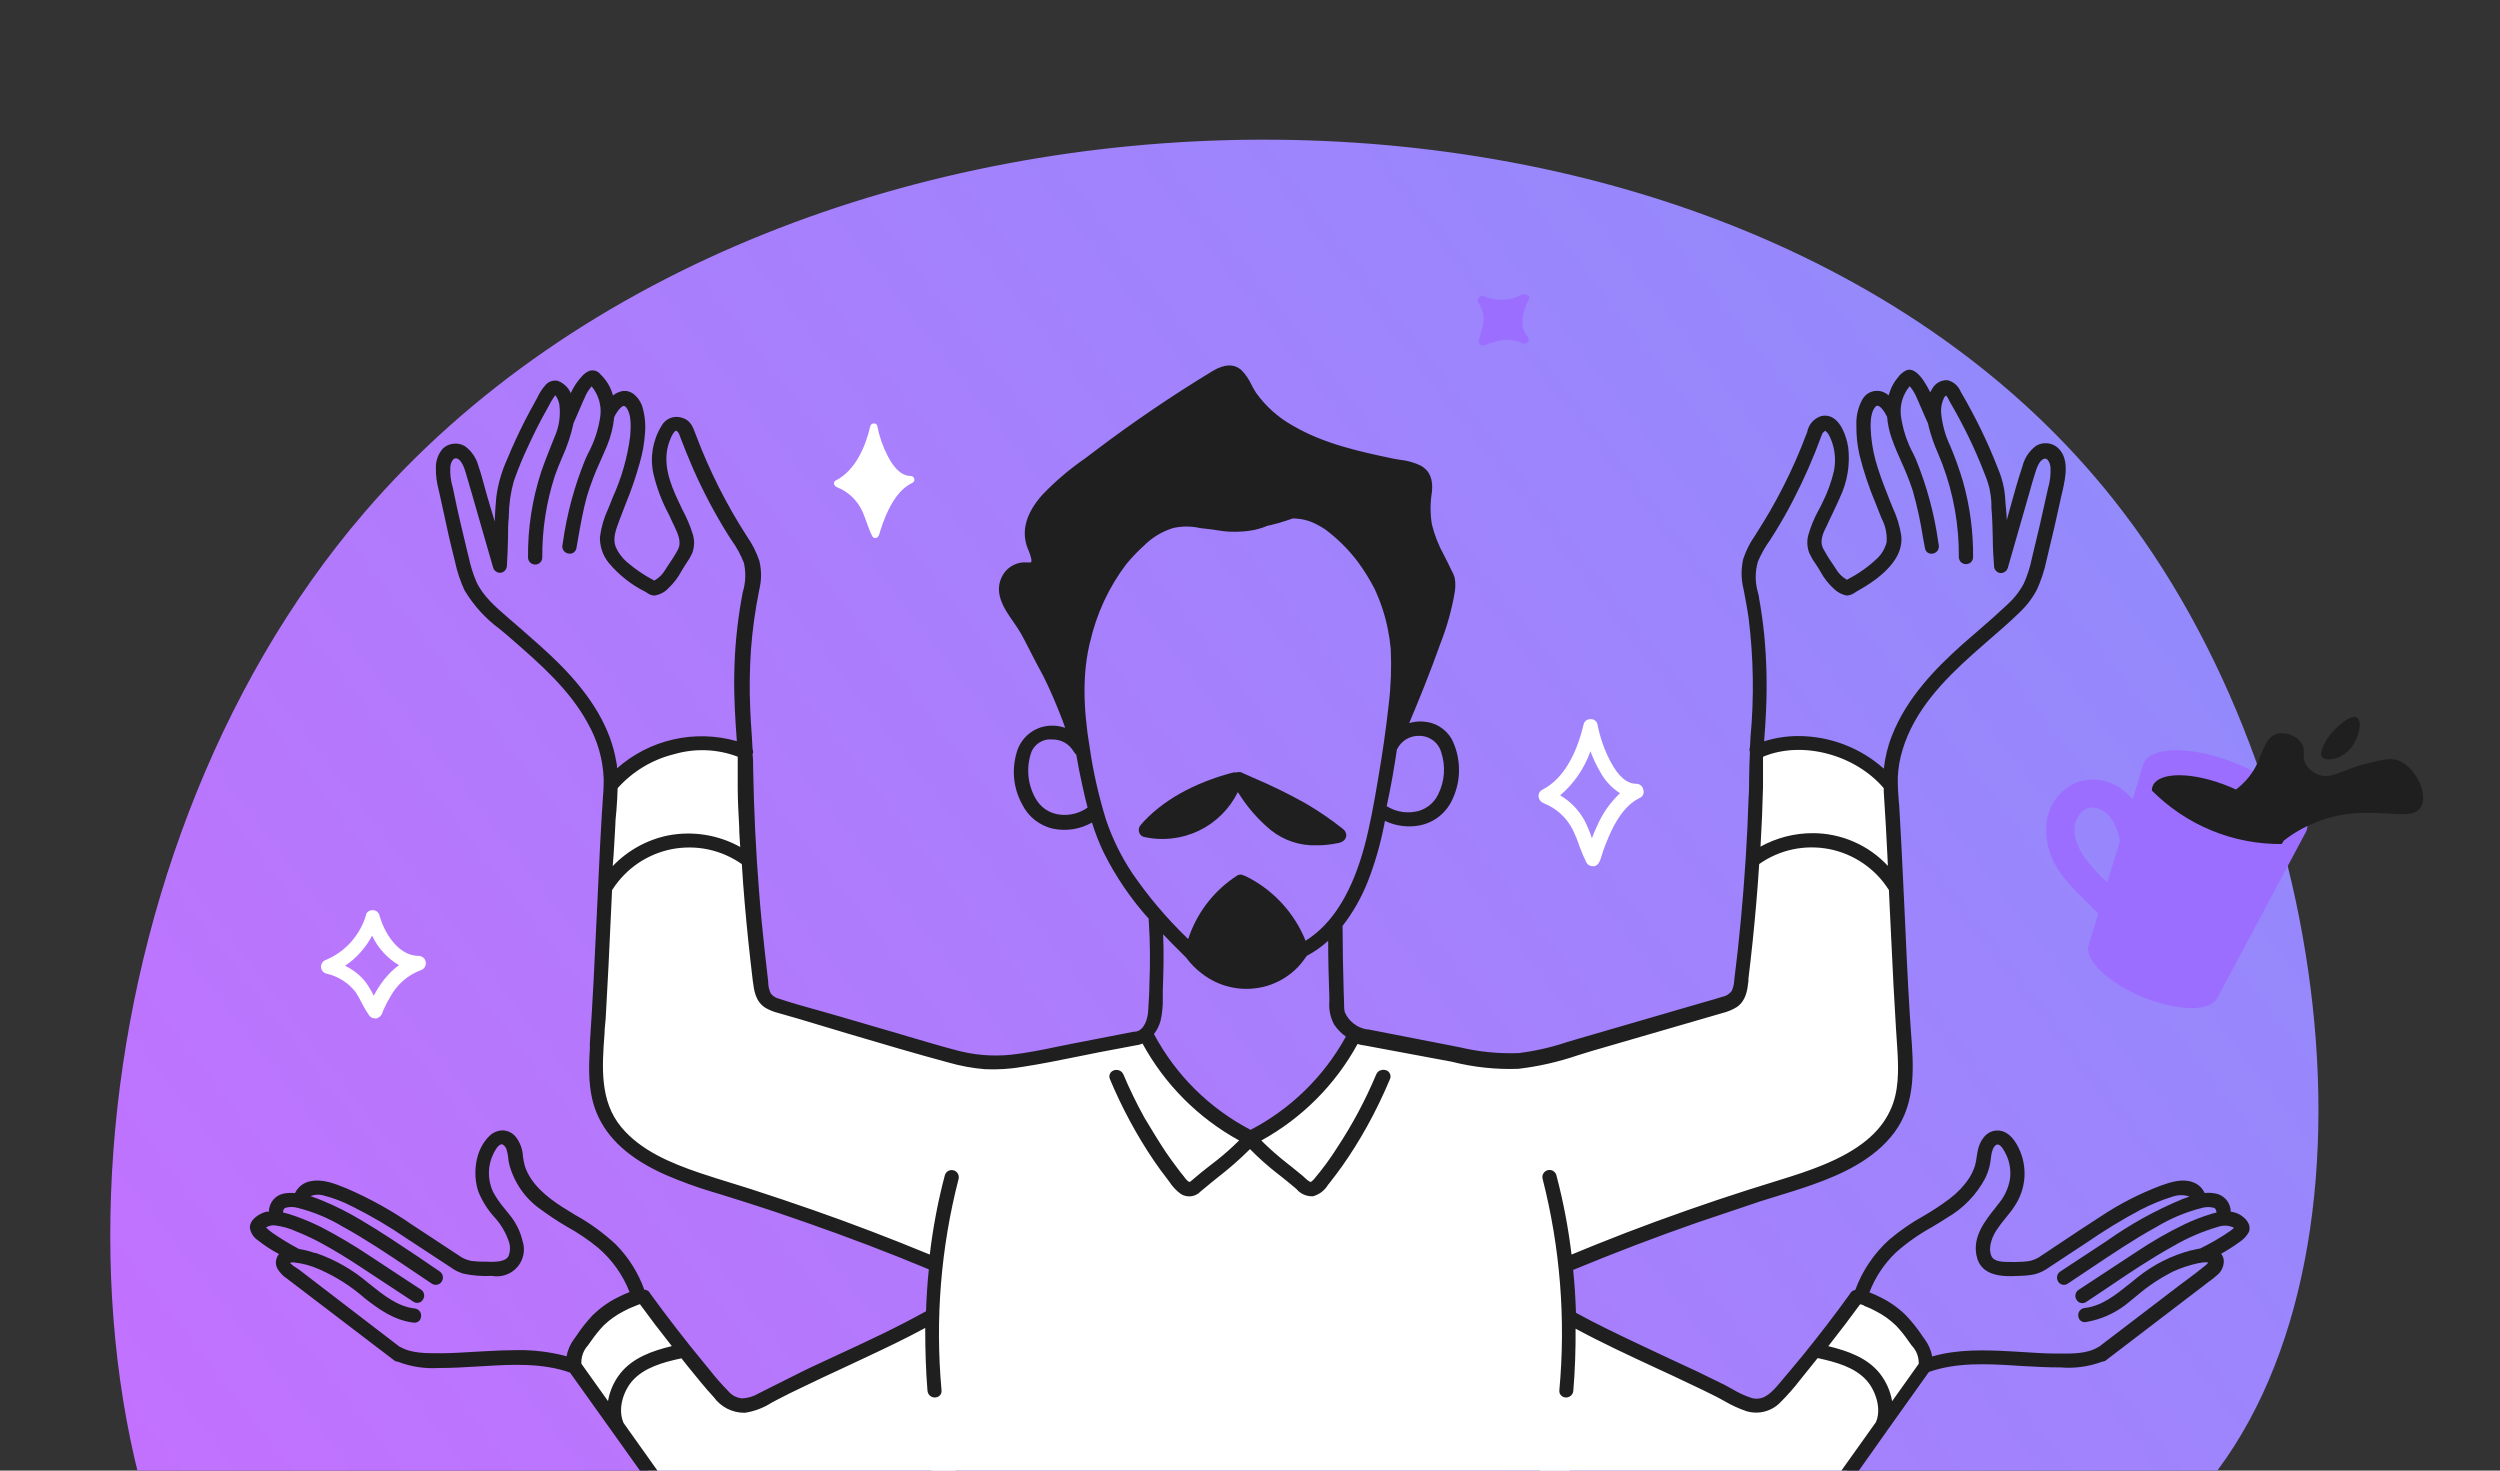 <svg width="340" height="200" viewBox="0 0 340 200" xmlns="http://www.w3.org/2000/svg" xmlns:xlink="http://www.w3.org/1999/xlink" fill="#ff0000">
	<rect x="0" y="0" width="340" height="200" fill="#333333" stroke="none"/>
	<desc>
			Created with Pixso.
	</desc>
	<defs>
		<clipPath id="clip20_32538">
			<rect id="для кого – обрезанно" width="340" height="200" fill="white" fill-opacity="0"/>
		</clipPath>
		<linearGradient x1="315.313" y1="19.003" x2="3.815" y2="260.663" id="paint_linear_3_18446_0" gradientUnits="userSpaceOnUse">
			<stop stop-color="#8B8EFC"/>
			<stop offset="1" stop-color="#CA6DFE"/>
		</linearGradient>
	</defs>
	<g clip-path="url(#clip20_32538)">
		<path id="Vector" d="M49.51 69.75C8.84 117.13 3.61 198.17 36.5 236.68C39.88 240.63 54.33 257.54 76.26 260.29C100.74 263.35 118.5 246.76 135.27 236.06C202.64 193.1 261.78 240.1 296.58 205.73C325.88 176.82 318.93 109.2 288.72 69.59C237.03 1.65 107.15 2.56 49.51 69.75Z" fill="url(#paint_linear_3_18446_0)" fill-opacity="1" fill-rule="nonzero"/>
		<path id="Vector" d="M213.04 171.93C215.12 171.11 218.04 169.91 220.17 169.11C225.18 167.21 230.11 165.44 234.96 163.79C240.32 162.41 245.56 160.58 250.61 158.33C252.32 157.63 253.87 156.6 255.17 155.3C257.32 153.07 258.7 150.21 259.12 147.14C259.58 143.72 258.15 125.07 257.18 106.79C257.1 105.17 253.49 103.05 249.27 101.74C245.95 100.72 242.4 100.69 239.06 101.66C238.8 109.08 237.72 132.41 236.14 135.78C235.61 136.95 229.94 138.06 219.63 141.03C208.18 144.32 207.3 144.39 206.24 144.39C205.18 144.39 203.33 144.39 188.28 141.59L184.23 140.85C181.12 146.87 176.17 151.73 170.1 154.74C166.99 153.19 164.15 151.14 161.7 148.69C159.4 146.38 157.48 143.74 155.99 140.85L151.94 141.59C136.87 144.39 135.07 144.39 133.95 144.39C132.84 144.39 131.96 144.3 120.58 141C110.28 138.03 104.62 136.92 104.06 135.76C102.5 132.39 101.42 109.05 101.15 101.63C97.81 100.66 94.26 100.69 90.93 101.71C86.71 103.02 83.1 105.14 83.02 106.76C82.05 125.04 80.61 143.67 81.08 147.11C81.5 150.18 82.89 153.04 85.03 155.27C86.34 156.57 87.89 157.6 89.59 158.3C94.65 160.58 99.89 162.42 105.26 163.82L126.84 171.95C126.61 186.3 126.63 197.21 126.7 204.23C126.7 208.71 126.81 213.31 127.08 219.15C127.19 221.53 127.32 223.74 127.46 225.79C127.64 228.5 128.38 231.15 129.62 233.57C130.87 235.99 132.59 238.13 134.69 239.86C143.69 247.49 154.96 251.93 166.75 252.48C185.95 253.23 199.78 243.06 206.87 236.1C210.4 232.64 212.52 228.01 212.85 223.08C212.94 221.76 213.02 220.44 213.1 219.09C213.38 213.9 213.49 208.92 213.48 204.16C213.58 193.31 213.51 184.32 213.04 171.93Z" fill="#FFFFFF" fill-opacity="1" fill-rule="nonzero"/>
		<path id="Vector" d="M130.91 177.32L129.84 202.68C120.93 206.84 111.58 210 101.97 212.07C100.61 212.3 99.22 212.15 97.95 211.63C96.67 211.12 95.56 210.26 94.75 209.16L77.67 185.54C78.34 183.29 79.59 181.24 81.3 179.63C83 178.04 85.08 176.92 87.33 176.36L98.41 189.85C98.67 190.25 99.02 190.59 99.42 190.84C99.83 191.09 100.29 191.24 100.77 191.29C101.21 191.32 101.64 191.25 102.05 191.1C102.46 190.94 102.83 190.71 103.14 190.4L130.91 177.32Z" fill="#FFFFFF" fill-opacity="1" fill-rule="nonzero"/>
		<path id="Vector" d="M208.45 177.29C208.82 185.7 209.17 194.15 209.52 202.63C214.4 204.91 219.42 206.89 224.55 208.56C228.77 209.93 233.06 211.09 237.4 212.01C238.76 212.25 240.15 212.1 241.42 211.58C242.69 211.07 243.8 210.21 244.61 209.1L261.7 185.46C261.03 183.22 259.79 181.19 258.09 179.58C256.4 177.97 254.31 176.83 252.03 176.28L240.95 189.77C240.69 190.17 240.34 190.51 239.93 190.76C239.52 191.01 239.07 191.17 238.59 191.22C238.15 191.24 237.72 191.17 237.31 191.02C236.9 190.86 236.53 190.63 236.22 190.32L208.45 177.29Z" fill="#FFFFFF" fill-opacity="1" fill-rule="nonzero"/>
		<path id="Vector" d="M304.44 103.95C298.33 101.42 292.54 101.38 291.51 103.86L290.04 108.72C289.75 108.37 289.43 108.04 289.07 107.75C288.16 106.92 287.03 106.36 285.82 106.14C284.61 105.91 283.35 106.03 282.21 106.49C281.21 106.95 280.34 107.66 279.68 108.53C279.01 109.41 278.57 110.43 278.39 111.52C278.04 113.96 278.63 116.44 280.04 118.45C281.5 120.67 283.52 122.34 285.37 124.22L284.1 128.42C283.29 130.36 286.55 133.59 291.38 135.59C296.2 137.59 300.77 137.61 301.59 135.66L313.65 113.06C314.68 110.54 310.55 106.51 304.44 103.95ZM283.61 116.76C282.95 115.88 282.48 114.87 282.22 113.8C282.04 113.04 282.1 112.24 282.39 111.51C282.39 111.51 282.59 111.11 282.67 110.98C282.75 110.86 283.01 110.52 282.86 110.7C283.07 110.4 283.35 110.16 283.69 110.01C283.63 110.01 284 109.89 284.06 109.88C284.26 109.81 284.46 109.79 284.66 109.82C285 109.85 285.33 109.93 285.64 110.07C287.21 110.77 287.95 112.58 288.32 114.31L286.6 120C285.5 119.02 284.5 117.94 283.61 116.76Z" fill="#9C6EFF" fill-opacity="1" fill-rule="nonzero"/>
		<path id="Vector" d="M303.19 106.98C298.25 104.94 293.59 104.91 292.76 106.91C292.69 107.1 292.65 107.3 292.65 107.51C294.96 109.83 297.7 111.68 300.73 112.93C303.76 114.18 307 114.81 310.28 114.79C310.42 114.65 310.53 114.48 310.61 114.3C311.44 112.33 308.11 109.02 303.19 106.98Z" fill="#1F1F1F" fill-opacity="1" fill-rule="nonzero"/>
		<path id="Vector" d="M298.53 110.11C303.58 108.53 305.73 106.22 306.76 104.28C307.79 102.34 308.04 100.25 309.68 99.79C310.33 99.65 311.01 99.71 311.63 99.97C312.24 100.23 312.76 100.67 313.12 101.24C313.58 102.15 313.01 102.84 313.56 103.9C313.96 104.58 314.58 105.1 315.32 105.37C317.18 105.99 318.38 104.7 322.01 103.81C324.1 103.29 325.15 103.04 326.2 103.44C328.55 104.35 330.3 108.04 329.23 109.78C327.77 112.17 322.12 108.93 314.9 111.85C313.39 112.46 311.97 113.27 310.68 114.26C307.77 114.52 304.84 113.97 302.23 112.67C300.88 112 299.63 111.14 298.53 110.11Z" fill="#1F1F1F" fill-opacity="1" fill-rule="nonzero"/>
		<path id="Vector" d="M316.98 99.81C316.34 100.63 315.44 102.14 315.71 102.81C316.06 103.64 318.45 103.43 319.86 101.57C320.83 100.23 321.31 98.08 320.55 97.59C319.79 97.09 317.96 98.65 316.98 99.81Z" fill="#1F1F1F" fill-opacity="1" fill-rule="nonzero"/>
		<path id="Vector" d="M223.49 107.41C223.45 107.18 223.34 106.97 223.16 106.82C222.98 106.67 222.75 106.59 222.52 106.59C221.26 106.59 220.11 105.62 219.01 103.54C218.19 101.97 217.6 100.28 217.26 98.54C217.22 98.33 217.11 98.13 216.94 98C216.77 97.86 216.56 97.8 216.34 97.81C216.12 97.79 215.9 97.85 215.72 97.98C215.54 98.11 215.42 98.3 215.37 98.52C214.63 101.65 213.06 105.73 209.75 107.41C209.59 107.49 209.46 107.61 209.37 107.75C209.28 107.9 209.24 108.07 209.24 108.25C209.25 108.45 209.31 108.66 209.43 108.83C209.55 109 209.71 109.13 209.9 109.22C211.65 109.9 213.09 111.21 213.92 112.89C214.25 113.58 214.54 114.28 214.78 115.01C215.06 115.79 215.38 116.55 215.75 117.3C215.83 117.45 215.96 117.58 216.11 117.67C216.26 117.76 216.44 117.81 216.61 117.8L216.83 117.8C217.47 117.68 217.65 116.91 217.8 116.45C217.81 116.38 217.83 116.32 217.86 116.25C218.13 115.38 218.46 114.53 218.83 113.69C219.6 111.95 220.88 109.5 223.08 108.48C223.27 108.38 223.41 108.21 223.48 108.02C223.56 107.82 223.56 107.61 223.49 107.41ZM212.18 108.17C214.06 106.57 215.48 104.5 216.3 102.17C216.65 103.12 217.07 104.03 217.58 104.89C218.22 106.11 219.16 107.13 220.32 107.88C219 109.12 217.95 110.61 217.23 112.28C216.96 112.82 216.73 113.39 216.5 113.99C216.22 113.15 215.88 112.34 215.48 111.56C214.7 110.15 213.57 108.98 212.18 108.17Z" fill="#FFFFFF" fill-opacity="1" fill-rule="nonzero"/>
		<path id="Vector" d="M56.88 130C54.34 129.96 52.42 127.26 51.63 124.58C51.61 124.41 51.54 124.26 51.43 124.14C51.4 124.09 51.36 124.05 51.31 124.01L51.23 123.94C51.03 123.81 50.78 123.75 50.55 123.79L50.32 123.84L50.2 123.89L50 124.03L49.93 124.11C49.87 124.18 49.82 124.26 49.78 124.34L49.78 124.44C49.38 125.8 48.68 127.05 47.74 128.11C46.79 129.17 45.63 130 44.32 130.55C44.12 130.62 43.94 130.75 43.83 130.92C43.71 131.1 43.65 131.31 43.66 131.52C43.67 131.72 43.74 131.91 43.86 132.07C43.99 132.23 44.16 132.35 44.35 132.4C45.94 132.75 47.37 133.64 48.37 134.93C48.68 135.41 48.96 135.9 49.21 136.42C49.49 136.99 49.82 137.53 50.18 138.06C50.27 138.2 50.39 138.31 50.53 138.39C50.68 138.47 50.84 138.51 51 138.5C51.09 138.52 51.17 138.52 51.25 138.5C51.46 138.42 51.65 138.29 51.79 138.12C51.93 137.95 52.03 137.75 52.08 137.53C52.09 137.48 52.11 137.44 52.13 137.39C52.4 136.78 52.71 136.18 53.05 135.61C53.96 133.92 55.44 132.61 57.24 131.94C57.46 131.87 57.65 131.72 57.77 131.52C57.89 131.32 57.94 131.08 57.9 130.85C57.87 130.61 57.75 130.38 57.56 130.23C57.37 130.07 57.12 129.99 56.88 130ZM54.26 131.26C53.25 132.01 52.38 132.94 51.68 133.99C51.37 134.45 51.08 134.92 50.83 135.42C50.52 134.78 50.16 134.17 49.75 133.6C49 132.64 48.04 131.87 46.93 131.35C48.48 130.3 49.74 128.89 50.61 127.25C51.39 128.92 52.66 130.32 54.26 131.26Z" fill="#FFFFFF" fill-opacity="1" fill-rule="nonzero"/>
		<path id="Vector" d="M123.87 64.73C122.38 64.73 121.38 63.26 120.75 62.06C120.07 60.76 119.59 59.37 119.31 57.93C119.3 57.83 119.24 57.73 119.15 57.67C119.06 57.6 118.95 57.58 118.84 57.59C118.73 57.58 118.63 57.61 118.54 57.68C118.46 57.74 118.4 57.83 118.37 57.93C117.71 60.73 116.36 63.97 113.66 65.35C113.24 65.56 113.43 66.08 113.78 66.24C115.28 66.82 116.5 67.94 117.21 69.39C117.76 70.53 118.05 71.79 118.63 72.93C118.68 73.02 118.76 73.1 118.86 73.14C118.96 73.18 119.07 73.18 119.17 73.16C119.57 73 119.62 72.51 119.72 72.18C119.94 71.48 120.19 70.78 120.48 70.11C121.24 68.36 122.32 66.49 124.11 65.66C124.58 65.38 124.32 64.73 123.87 64.73Z" fill="#FFFFFF" fill-opacity="1" fill-rule="nonzero"/>
		<path id="Vector" d="M207.77 45.77C206.53 44.49 207.1 42.29 207.83 40.91C207.91 40.83 207.95 40.72 207.95 40.6C207.95 40.55 207.95 40.5 207.95 40.45C207.95 40.4 207.95 40.36 207.95 40.31C207.91 40.25 207.86 40.19 207.81 40.15C207.72 40.1 207.62 40.06 207.52 40.06C207.44 40.02 207.36 40 207.27 40C207.19 40 207.1 40.02 207.03 40.06C206.24 40.48 205.37 40.72 204.47 40.76C203.58 40.8 202.68 40.65 201.86 40.31C201.75 40.25 201.62 40.23 201.5 40.25C201.37 40.27 201.26 40.33 201.17 40.42C201.08 40.5 201.02 40.62 201 40.74C200.98 40.86 201 40.99 201.06 41.1C201.37 41.65 201.6 42.24 201.74 42.85C201.76 43.06 201.76 43.27 201.74 43.48C201.74 43.59 201.74 43.71 201.74 43.82C201.75 43.89 201.75 43.96 201.74 44.03C201.61 44.8 201.27 45.51 201.14 46.26C201.11 46.38 201.12 46.51 201.17 46.63C201.21 46.75 201.3 46.85 201.4 46.92C201.69 47.1 201.98 46.92 202.26 46.82C202.68 46.66 203.1 46.53 203.53 46.42C204.7 46.08 205.95 46.17 207.06 46.67C207.18 46.73 207.32 46.75 207.45 46.72C207.59 46.69 207.7 46.62 207.79 46.51C207.87 46.41 207.92 46.27 207.91 46.14C207.91 46 207.86 45.87 207.77 45.77Z" fill="#9C6EFF" fill-opacity="1" fill-rule="nonzero"/>
		<path id="Vector" d="M49.6 226.19L49.39 225.55C49.31 225.31 49.19 225.09 49.04 224.89L47.26 220.8C46.79 219.7 46.06 218.47 45.55 217.27C46.91 216.74 48.59 216.39 49.75 215.97L55.58 213.86C58.67 212.74 56.55 208.08 53.51 209.2L46.54 211.72C44.68 212.39 42.53 212.86 40.93 214.05C40.58 214.34 40.32 214.7 40.16 215.12C40 215.53 39.96 215.99 40.03 216.42C40.33 218.28 41.41 220.06 42.15 221.78L44.98 228.25C46.27 231.31 50.65 229.24 49.6 226.19Z" fill="#FFFFFF" fill-opacity="1" fill-rule="nonzero"/>
		<path id="Vector" d="M84.17 231.28C83.86 229.45 82.54 227.8 81.64 226.21L78.24 220.16C76.64 217.34 71.96 219.38 73.58 222.23L76.41 227.23C76.94 228.2 77.9 229.37 78.53 230.53C77.15 231.19 75.56 231.69 74.27 232.27L69.62 234.37C69.39 234.42 69.17 234.5 68.96 234.61L68.3 234.96C65.39 236.48 67.33 240.99 70.36 239.62C74.49 237.77 79.61 236.29 83.26 233.61C83.6 233.33 83.86 232.97 84.02 232.56C84.18 232.15 84.23 231.71 84.17 231.28Z" fill="#FFFFFF" fill-opacity="1" fill-rule="nonzero"/>
		<path id="Vector" d="M69.27 218.81C71.39 216.33 67.23 213.38 65.1 215.9L53.54 229.37C51.4 231.86 55.58 234.8 57.71 232.29C61.56 227.79 65.41 223.3 69.27 218.81Z" fill="#FFFFFF" fill-opacity="1" fill-rule="nonzero"/>
		<path id="Vector" d="M155.52 113.81C158.03 114.39 160.67 114.1 163 113C165.33 111.89 167.21 110.03 168.35 107.72C169.56 109.69 171.08 111.45 172.86 112.92C174.63 114.32 176.84 115.05 179.1 114.96L179.53 114.96C180.31 114.93 181.08 114.84 181.84 114.68C182.2 114.65 182.54 114.51 182.81 114.27C182.9 114.17 182.98 114.06 183.03 113.93C183.08 113.81 183.1 113.67 183.1 113.54C183.08 113.37 183.02 113.2 182.93 113.05C182.84 112.9 182.72 112.78 182.57 112.68C180.99 111.42 179.31 110.28 177.56 109.26C175.25 107.96 172.87 106.8 170.43 105.77L169.02 105.14C168.9 105.06 168.76 105.01 168.61 105C168.46 104.98 168.32 105 168.18 105.05C168.09 105.04 168 105.04 167.92 105.05C167.86 105.05 167.81 105.05 167.75 105.05C162.42 106.43 157.93 108.93 155.12 112.21C155.01 112.34 154.93 112.5 154.89 112.67C154.86 112.84 154.87 113.01 154.92 113.18C154.96 113.33 155.04 113.46 155.14 113.57C155.25 113.68 155.38 113.76 155.52 113.81Z" fill="#1F1F1F" fill-opacity="1" fill-rule="nonzero"/>
		<path id="Vector" d="M304.47 165.11C304.13 164.95 303.76 164.84 303.38 164.79C303.38 164.27 303.21 163.76 302.91 163.33C302.6 162.91 302.18 162.59 301.68 162.41C301.08 162.23 300.45 162.18 299.83 162.25C299.67 161.89 299.44 161.58 299.15 161.32C298.86 161.06 298.52 160.87 298.15 160.75C296.68 160.25 295.13 160.8 293.88 161.24C291.04 162.31 288.32 163.7 285.78 165.38C283.84 166.64 281.82 167.95 279.89 169.26L277.65 170.75C277.13 171.14 276.52 171.41 275.88 171.52C275.31 171.59 274.74 171.63 274.17 171.63L273.66 171.63C272.35 171.63 271.15 171.63 270.81 170.77C270.3 169.47 271.13 167.92 271.51 167.32C271.9 166.74 272.32 166.18 272.77 165.64C273.17 165.13 273.59 164.67 273.96 164.07C274.74 162.92 275.21 161.58 275.32 160.19C275.42 158.8 275.16 157.4 274.55 156.15C273.77 154.52 272.75 153.7 271.55 153.75C270.01 153.82 269.19 155.3 268.96 156.56C268.91 156.8 268.88 157.03 268.84 157.26C268.79 157.69 268.71 158.11 268.6 158.52C268.41 159.13 268.13 159.72 267.78 160.26C267.07 161.32 266.18 162.25 265.16 163.02C264 163.89 262.79 164.69 261.53 165.41C259.9 166.32 258.36 167.39 256.94 168.59C254.86 170.47 253.27 172.82 252.31 175.45L252.25 175.45C252.11 175.48 251.98 175.53 251.87 175.62C251.76 175.7 251.67 175.81 251.61 175.94C249.52 178.85 247.34 181.67 245.15 184.37C243.94 185.84 242.82 187.17 241.74 188.44C240.65 189.7 239.62 190.51 238.23 190.13C237.3 189.82 236.4 189.41 235.56 188.9C235.2 188.7 234.84 188.5 234.48 188.31C233.26 187.7 232.02 187.1 230.79 186.51C229.3 185.81 227.8 185.11 226.3 184.42L222.69 182.72C219.99 181.44 217.12 180.07 214.33 178.54C214.27 176.6 214.15 174.65 213.95 172.71C219.53 170.4 225.21 168.23 230.83 166.27C233.68 165.3 236.6 164.33 239.5 163.35L241.6 162.7C243.27 162.19 244.99 161.66 246.66 161.06C250.31 159.75 254.86 157.76 257.64 154.01C260.64 149.95 260.25 144.99 259.88 140.19C259.82 139.43 259.77 138.67 259.73 137.93C259.45 133.42 259.24 128.81 259.04 124.33L258.81 119.47C258.67 116.4 258.51 113.31 258.33 110.23C258.33 109.79 258.27 109.36 258.23 108.93C258.14 107.87 258.09 106.82 258.1 105.76C258.15 104.46 258.37 103.17 258.76 101.93C260.37 96.61 264.31 92.54 268.33 88.94C269.06 88.29 269.8 87.65 270.54 87C271.9 85.82 273.31 84.61 274.62 83.33C275.6 82.42 276.42 81.34 277.04 80.15C277.61 78.88 278.05 77.55 278.33 76.18C279.06 73.21 279.77 70.13 280.44 67.02L280.53 66.67C280.9 64.93 281.5 62.32 279.8 60.84C279.39 60.51 278.89 60.31 278.37 60.28C277.85 60.24 277.33 60.37 276.88 60.65C275.97 61.33 275.33 62.3 275.06 63.39C274.41 65.34 273.85 67.37 273.31 69.32C273.18 69.8 273.04 70.29 272.92 70.74C272.92 70.2 272.86 69.66 272.81 69.12L272.76 68.54C272.72 67.83 272.66 67.1 272.54 66.39C272.36 65.47 272.09 64.57 271.72 63.71C271.04 61.96 270.28 60.19 269.44 58.47C268.6 56.75 267.71 55.07 266.75 53.43L266.65 53.26C266.5 52.88 266.26 52.54 265.95 52.27C265.64 52 265.27 51.81 264.88 51.71C264.45 51.68 264.03 51.78 263.66 51.98C263.29 52.19 262.99 52.49 262.79 52.86C262.68 53.02 262.58 53.19 262.51 53.37C262.21 52.73 261.85 52.12 261.45 51.55C260.69 50.52 259.96 50.1 259.28 50.35C258.78 50.59 258.35 50.97 258.04 51.43C257.68 51.86 257.39 52.35 257.17 52.87C257.05 53.16 256.95 53.46 256.86 53.76C256.63 53.57 256.37 53.41 256.09 53.3C255.57 53.1 254.99 53.1 254.46 53.3C253.94 53.49 253.51 53.88 253.25 54.38C252.68 55.45 252.41 56.65 252.47 57.87C252.45 59.23 252.59 60.58 252.9 61.91C253.46 64.15 254.19 66.34 255.09 68.46L255.65 69.89C255.72 70.09 255.8 70.29 255.89 70.49C256.42 71.49 256.66 72.61 256.58 73.74C256.37 74.58 255.93 75.33 255.31 75.93C254.13 77.05 252.8 78 251.35 78.75L251.19 78.85C250.56 78.5 250.03 77.98 249.67 77.35C249.52 77.11 249.35 76.87 249.19 76.62C248.72 75.96 248.3 75.26 247.92 74.55C247.45 73.57 247.92 72.5 248.47 71.44L248.61 71.13C248.8 70.71 249 70.3 249.2 69.89C249.55 69.15 249.91 68.41 250.23 67.66C251.24 65.54 251.63 63.19 251.36 60.86C251.29 60.36 250.82 57.83 249.35 56.87C249.1 56.71 248.81 56.6 248.51 56.55C248.2 56.51 247.9 56.53 247.6 56.61C247.14 56.78 246.72 57.06 246.4 57.44C246.08 57.81 245.87 58.27 245.78 58.75L245.67 59.03C245.2 60.28 244.7 61.52 244.17 62.71C243.14 65.04 241.99 67.31 240.72 69.51C240.14 70.48 239.5 71.56 238.7 72.81C238 73.8 237.45 74.89 237.07 76.05C236.77 77.41 236.79 78.81 237.13 80.16C237.35 81.33 237.62 82.71 237.81 84.05C238.48 89.42 238.57 94.84 238.07 100.23C238.07 100.68 238.01 101.12 237.99 101.64C237.91 101.84 237.91 102.06 237.99 102.25C237.93 103.47 237.9 104.69 237.88 105.9C237.88 106.77 237.88 107.62 237.81 108.49C237.72 111.29 237.59 114.1 237.41 116.83C237.04 122.56 236.52 128.12 235.85 133.35L235.85 133.44C235.82 133.91 235.7 134.37 235.5 134.79C235.19 135.19 234.75 135.47 234.26 135.56C233.4 135.83 232.54 136.08 231.67 136.32L214.37 141.35L213.1 141.73C210.97 142.44 208.78 142.94 206.55 143.22C203.82 143.32 201.09 143.05 198.44 142.41L186.08 140L185.97 140L185.9 140C185.24 139.89 184.62 139.62 184.1 139.21C183.57 138.8 183.15 138.26 182.89 137.65C182.82 137.36 182.79 137.06 182.8 136.76L182.8 136.62L182.74 134.78C182.65 131.87 182.6 128.89 182.59 125.97C182.6 125.95 182.6 125.93 182.59 125.92C184.01 124.09 185.15 122.08 186 119.94C186.99 117.41 187.75 114.79 188.26 112.12L188.35 111.64C189.79 112.33 191.41 112.55 192.99 112.27C194.03 112.08 195 111.63 195.82 110.96C196.63 110.29 197.26 109.42 197.65 108.44C198.2 107.18 198.47 105.81 198.42 104.43C198.38 103.05 198.04 101.7 197.41 100.47C197.01 99.79 196.44 99.22 195.77 98.81C195.09 98.4 194.31 98.17 193.52 98.13C192.89 98.09 192.26 98.16 191.65 98.34C193 95.14 194.5 91.45 195.85 87.65L195.9 87.51C196.79 85.25 197.44 82.91 197.85 80.51C197.95 79.89 197.95 79.26 197.85 78.64C197.8 78.42 197.72 78.21 197.62 78C197.36 77.45 197.08 76.9 196.81 76.35L196.36 75.46C195.64 74.16 195.1 72.77 194.74 71.33C194.5 69.87 194.5 68.39 194.74 66.93C194.93 65.19 194.44 64.01 193.25 63.34C192.35 62.9 191.39 62.63 190.39 62.53L189.51 62.38C184.88 61.41 180.01 60.35 175.79 57.87C173.83 56.77 172.14 55.25 170.83 53.43C170.6 53.07 170.39 52.71 170.2 52.33C169.87 51.61 169.43 50.96 168.89 50.39C167.88 49.45 166.56 49.48 164.93 50.45C159.39 53.81 154.03 57.45 148.87 61.36L147.59 62.33C145.49 63.78 143.53 65.44 141.77 67.28C139.53 69.79 138.85 72.23 139.76 74.57L139.87 74.83C140.04 75.21 140.17 75.62 140.26 76.03C140.28 76.16 140.28 76.3 140.26 76.43C140.26 76.51 139.89 76.5 139.64 76.49C139.01 76.44 138.38 76.56 137.82 76.85C137.26 77.13 136.79 77.56 136.45 78.09C134.97 80.5 136.56 82.77 137.83 84.59L138.44 85.49C139.03 86.42 139.54 87.44 140.03 88.41C140.23 88.79 140.41 89.17 140.61 89.54C140.8 89.9 140.96 90.18 141.12 90.51C141.38 90.97 141.63 91.48 141.87 91.91C142.75 93.66 143.57 95.56 144.47 97.88C144.6 98.24 144.74 98.61 144.86 98.98C144.27 98.78 143.66 98.68 143.04 98.69C142.02 98.69 141.03 99.01 140.19 99.6C139.36 100.19 138.73 101.02 138.38 101.98C137.97 103.19 137.81 104.47 137.91 105.75C138.02 107.02 138.39 108.26 139.01 109.38C139.42 110.21 140 110.94 140.73 111.52C141.46 112.09 142.3 112.5 143.2 112.7C145.01 113.08 146.9 112.78 148.51 111.87C148.94 113.26 149.47 114.62 150.1 115.94C151.73 119.21 153.8 122.25 156.24 124.96C156.21 125.08 156.21 125.21 156.24 125.33C156.42 128.15 156.44 130.98 156.32 133.8C156.32 134.78 156.24 136.16 156.15 137.52C156.09 138.5 155.65 140.17 154.39 140.31L154.31 140.31L154.21 140.31L145.88 141.93L143.78 142.35C141.74 142.78 139.62 143.21 137.53 143.44C134.92 143.71 132.28 143.48 129.76 142.75C127.92 142.27 126.06 141.71 124.25 141.18L121.91 140.49L113.83 138.13L111.26 137.4C109.52 136.91 107.73 136.43 105.99 135.84C105.52 135.74 105.11 135.47 104.82 135.1C104.62 134.67 104.5 134.2 104.48 133.73L104.48 133.54C104.32 132.2 104.16 130.85 104.02 129.51C103.71 126.76 103.44 123.96 103.23 121.18C102.79 115.7 102.53 110.12 102.43 104.61C102.43 103.93 102.43 103.26 102.35 102.58C102.4 102.47 102.42 102.36 102.42 102.24C102.42 102.12 102.4 102.01 102.35 101.9L102.24 99.96C102.16 98.78 102.07 97.61 102.03 96.42C101.91 93.73 101.95 91.03 102.13 88.34C102.34 85.59 102.72 82.86 103.27 80.16C103.58 78.88 103.58 77.55 103.27 76.27C102.87 75.09 102.3 73.96 101.58 72.94C98.78 68.59 96.45 63.96 94.63 59.12L94.55 58.91C94.24 58.07 93.89 57.12 92.74 56.81C92.21 56.64 91.65 56.66 91.14 56.86C90.63 57.07 90.21 57.45 89.96 57.93C88.76 59.88 88.37 62.22 88.87 64.45C89.32 66.37 90.03 68.23 90.96 69.97L91.55 71.23L91.69 71.52C92.2 72.61 92.73 73.73 92.2 74.74C91.79 75.5 91.33 76.23 90.83 76.94L90.45 77.53C90.1 78.13 89.59 78.62 88.98 78.96L88.8 78.86C87.56 78.2 86.39 77.4 85.32 76.49C84.64 75.92 84.1 75.2 83.74 74.39C83.3 73.25 83.74 72.12 84.18 70.91C84.46 70.14 84.76 69.38 85.06 68.61C85.82 66.77 86.47 64.88 87 62.97C87.39 61.64 87.63 60.28 87.72 58.91C87.83 57.64 87.69 56.36 87.31 55.15C86.86 54 85.85 52.95 84.58 53.2C84.12 53.3 83.7 53.5 83.34 53.81L83.34 53.69C83.04 52.63 82.46 51.67 81.66 50.91C81.49 50.69 81.26 50.52 80.99 50.43C80.72 50.35 80.43 50.35 80.17 50.43C79.79 50.59 79.46 50.82 79.19 51.12C78.54 51.81 78.01 52.6 77.62 53.47C77.46 53.08 77.22 52.74 76.92 52.46C76.62 52.17 76.27 51.95 75.88 51.8C75.58 51.73 75.27 51.75 74.97 51.84C74.68 51.93 74.41 52.11 74.21 52.34C73.73 52.88 73.33 53.5 73.03 54.16C72.93 54.34 72.83 54.53 72.73 54.71C72.27 55.53 71.81 56.38 71.38 57.23C70.53 58.9 69.72 60.64 68.99 62.42C68.23 64.08 67.72 65.84 67.49 67.65C67.39 68.74 67.32 69.83 67.28 70.92L66.31 67.66L65.93 66.3C65.66 65.33 65.39 64.28 65.04 63.29C64.75 62.25 64.13 61.34 63.26 60.7C62.8 60.41 62.25 60.28 61.71 60.34C61.16 60.39 60.65 60.61 60.25 60.98C59.61 61.7 59.26 62.63 59.28 63.6C59.26 64.65 59.4 65.7 59.68 66.72L59.8 67.25C60.12 68.75 60.46 70.23 60.78 71.72C61.09 73.21 61.5 74.83 61.88 76.38C62.16 77.72 62.6 79.03 63.17 80.27C64.39 82.31 65.99 84.09 67.9 85.5L68.87 86.3L69.58 86.92C73.46 90.3 77.47 93.8 79.95 98.38C81.25 100.67 81.99 103.23 82.1 105.86C82.11 106.91 82.06 107.96 81.96 109C81.96 109.45 81.89 109.9 81.87 110.34C81.78 111.89 81.69 113.44 81.61 114.99C81.45 118.08 81.31 121.16 81.17 124.24C81.02 127.31 80.88 130.32 80.73 133.36C80.58 136.2 80.41 139.05 80.22 141.89L80.22 142.63C80.05 145.34 79.97 148.46 81.11 151.28C82.56 154.84 85.64 157.62 90.54 159.79C92.6 160.68 94.71 161.45 96.85 162.09L97.83 162.38C100.27 163.14 102.78 163.93 105.25 164.75C111.02 166.7 116.8 168.79 122.43 171.04L126.32 172.63C126.12 174.58 126 176.52 125.94 178.33C122.05 180.49 117.99 182.39 114.04 184.21L110.42 185.89C108.47 186.82 106.53 187.84 104.65 188.76L103.14 189.52C102.47 189.92 101.7 190.15 100.92 190.18C100.19 190.11 99.52 189.76 99.05 189.2C98.15 188.28 97.3 187.31 96.5 186.29L95.77 185.4C93.27 182.37 90.79 179.17 88.42 175.91C88.36 175.78 88.28 175.66 88.16 175.58C88.05 175.49 87.92 175.43 87.78 175.41L87.63 175.41C86.8 173.09 85.47 170.98 83.74 169.23C82.07 167.68 80.22 166.33 78.22 165.23C77.65 164.88 77.07 164.53 76.49 164.16C74.68 163 72.15 161.14 71.35 158.48C71.25 158.08 71.18 157.68 71.12 157.27C71.08 156.27 70.71 155.3 70.07 154.52C69.85 154.28 69.59 154.09 69.3 153.95C69 153.82 68.69 153.74 68.36 153.73C67.68 153.75 67.03 154.02 66.55 154.5C64.54 156.45 64.28 159.79 65.06 162.07C65.57 163.32 66.29 164.48 67.19 165.48C68.14 166.5 68.85 167.73 69.27 169.06C69.41 169.61 69.38 170.19 69.2 170.73C69.04 171.13 68.7 171.36 68.06 171.51C67.5 171.6 66.92 171.63 66.35 171.59L65.83 171.59C65.26 171.59 64.69 171.55 64.12 171.49C63.48 171.37 62.87 171.1 62.35 170.71L56.04 166.56C53.25 164.63 50.27 162.97 47.15 161.63L46.95 161.55C45.58 160.99 43.87 160.31 42.27 160.64C41.81 160.71 41.37 160.9 41 161.18C40.62 161.47 40.32 161.83 40.12 162.26C39.63 162.21 39.14 162.23 38.66 162.31C38.07 162.41 37.54 162.71 37.16 163.17C36.78 163.62 36.57 164.2 36.57 164.79C36.46 164.78 36.35 164.78 36.24 164.79C35.31 165.01 34.01 165.81 33.98 166.92C34.02 167.28 34.14 167.62 34.33 167.92C34.52 168.23 34.78 168.49 35.08 168.68C35.97 169.39 36.93 170.02 37.94 170.55C37.71 170.83 37.57 171.16 37.53 171.52C37.49 171.87 37.56 172.23 37.73 172.54C38.06 173.09 38.51 173.56 39.04 173.9L53.62 185.02C53.76 185.13 53.94 185.19 54.12 185.2C55.87 185.87 57.74 186.16 59.61 186.05C61.41 186.05 63.22 185.95 64.98 185.84L65.87 185.79C69.57 185.57 73.76 185.33 77.52 186.67L83.13 194.53L92.95 208.31C93.85 209.78 95.05 211.04 96.47 212.02C98.18 212.94 100.17 213.23 102.07 212.84C103.96 212.54 105.84 212.14 107.69 211.64L108.12 211.53C110.07 211.02 112.13 210.45 114.11 209.84C118.06 208.6 121.95 207.16 125.77 205.54C125.81 212.19 126.07 219 126.51 225.78C126.53 226.03 126.63 226.26 126.81 226.44C127 226.61 127.24 226.7 127.48 226.7L127.55 226.7C127.67 226.7 127.79 226.67 127.9 226.62C128.01 226.56 128.11 226.49 128.19 226.4C128.28 226.31 128.34 226.2 128.38 226.09C128.42 225.97 128.43 225.85 128.43 225.73C127.96 218.58 127.7 211.48 127.67 204.59C127.78 204.46 127.85 204.29 127.86 204.12C127.88 203.95 127.85 203.78 127.77 203.62C127.71 203.5 127.64 203.4 127.54 203.31C127.45 203.22 127.33 203.15 127.21 203.11C127.09 203.06 126.96 203.04 126.83 203.05C126.7 203.06 126.57 203.09 126.46 203.15C119.12 206.41 111.46 208.92 103.61 210.62C101.89 211.14 100.08 211.2 98.33 210.79C96.7 210.26 95.64 208.77 94.61 207.31L84.81 193.53C83.95 191.59 84.81 189.14 86.02 187.77C87.63 185.98 90.17 185.27 92.68 184.73L92.92 185.04L93.53 185.81C94.76 187.31 95.87 188.72 97.07 190.01C97.55 190.68 98.19 191.22 98.92 191.59C99.66 191.96 100.47 192.15 101.3 192.14C102.6 191.94 103.84 191.47 104.95 190.76L105.7 190.36C106.76 189.81 107.9 189.23 109.4 188.53C111.13 187.69 112.87 186.88 114.62 186.07L117.86 184.55C120.42 183.35 123.14 182.06 125.83 180.6C125.83 183.51 125.91 186.43 126.14 189.17C126.16 189.34 126.22 189.5 126.32 189.65C126.42 189.79 126.55 189.9 126.71 189.97C126.86 190.04 127.03 190.07 127.2 190.06C127.37 190.05 127.54 189.99 127.68 189.9C127.81 189.81 127.91 189.69 127.98 189.55C128.04 189.4 128.07 189.25 128.05 189.09C127.17 179.44 127.95 169.71 130.37 160.33C130.43 160.09 130.39 159.82 130.26 159.6C130.13 159.38 129.92 159.22 129.67 159.16C129.43 159.1 129.17 159.13 128.95 159.25C128.73 159.38 128.57 159.59 128.5 159.83C127.56 163.37 126.88 166.98 126.45 170.62C121.19 168.45 115.87 166.41 110.6 164.57C107.81 163.6 104.96 162.63 102.13 161.72L99.47 160.89C98.02 160.45 96.55 159.98 95.08 159.49C91.19 158.16 87.16 156.48 84.52 153.32C81.53 149.75 81.88 145.05 82.22 140.51C82.22 139.85 82.33 139.19 82.37 138.56C82.65 133.8 82.88 128.96 83.09 124.27L83.24 121.05C83.27 121.01 83.31 120.97 83.33 120.92C84.24 119.52 85.42 118.32 86.8 117.38C88.19 116.45 89.75 115.8 91.38 115.48C93.02 115.17 94.71 115.18 96.34 115.53C97.98 115.88 99.52 116.56 100.89 117.52C100.99 119.29 101.13 121.06 101.28 122.83C101.58 126.3 101.95 129.84 102.38 133.39C102.55 134.72 102.73 136.22 104.14 137.09C104.71 137.41 105.32 137.64 105.96 137.8L108.78 138.61C110.95 139.26 113.11 139.91 115.28 140.56C119.78 141.89 124.43 143.28 129.02 144.51C130.62 144.97 132.26 145.27 133.92 145.41C135.67 145.49 137.42 145.38 139.14 145.08C141.6 144.7 144.09 144.2 146.49 143.71L149.47 143.11L154.61 142.14L154.68 142.14C154.92 142.09 155.16 142.02 155.38 141.92C158.41 147.48 162.97 152.06 168.52 155.1C167.57 156.04 166.57 156.94 165.52 157.77L164.55 158.52L163.4 159.43L162.43 160.24L162.25 160.4C161.96 160.66 161.82 160.77 161.7 160.73C161.48 160.59 161.29 160.4 161.14 160.18L161.01 160C160.71 159.64 160.42 159.27 160.14 158.89C159.59 158.18 159.06 157.42 158.52 156.64C157.55 155.17 156.58 153.58 155.61 151.95C154.57 150.06 153.62 148.11 152.78 146.12C152.67 145.87 152.47 145.68 152.22 145.58C151.96 145.48 151.68 145.48 151.43 145.59C151.32 145.63 151.22 145.69 151.13 145.78C151.05 145.86 150.98 145.96 150.94 146.07C150.89 146.18 150.87 146.3 150.87 146.42C150.88 146.54 150.9 146.66 150.95 146.76C152.58 150.66 154.58 154.38 156.95 157.88C157.52 158.71 158.12 159.54 158.73 160.32L159.03 160.72C159.45 161.37 159.98 161.94 160.61 162.39C161.03 162.65 161.54 162.76 162.03 162.69C162.52 162.62 162.98 162.38 163.31 162.01L163.62 161.76C164.26 161.23 164.9 160.69 165.56 160.17C167.12 158.97 168.6 157.67 170 156.28C171.18 157.48 172.44 158.6 173.76 159.63L174.2 159.97C174.82 160.48 175.44 160.95 176.06 161.49L176.33 161.72C176.6 162.05 176.95 162.31 177.34 162.47C177.73 162.64 178.16 162.72 178.58 162.69C179.44 162.45 180.17 161.89 180.62 161.12L180.8 160.91C181.39 160.16 181.98 159.37 182.54 158.59C183.76 156.86 184.88 155.06 185.91 153.21C187.07 151.12 188.11 148.96 189.04 146.75C189.1 146.61 189.13 146.45 189.11 146.3C189.09 146.14 189.03 145.99 188.94 145.87C188.83 145.72 188.68 145.61 188.5 145.55C188.33 145.49 188.15 145.47 187.97 145.51C187.79 145.53 187.63 145.59 187.48 145.7C187.35 145.81 187.24 145.95 187.17 146.11C185.72 149.57 183.95 152.89 181.89 156.02C180.93 157.55 179.86 159 178.69 160.38C178.3 160.81 178.22 160.76 178.13 160.71C177.9 160.58 177.69 160.41 177.5 160.22L177.16 159.91L175.55 158.6L175.1 158.25C173.85 157.27 172.66 156.23 171.54 155.11C177.06 152.07 181.61 147.52 184.63 141.98C184.88 142.06 185.13 142.12 185.38 142.16L185.46 142.16L197.42 144.39C200.38 145.14 203.43 145.47 206.48 145.36C209.22 145.04 211.91 144.43 214.52 143.54L216.36 142.97L234.2 137.79C234.91 137.62 235.59 137.34 236.21 136.96C237.47 136.09 237.65 134.65 237.79 133.38L237.79 133.07C238 131.37 238.19 129.66 238.37 127.95C238.72 124.53 239.03 121.02 239.25 117.51C240.61 116.55 242.16 115.87 243.79 115.52C245.42 115.17 247.11 115.16 248.75 115.47C250.39 115.79 251.95 116.44 253.33 117.37C254.72 118.31 255.9 119.51 256.8 120.91L256.89 121.03L257.02 123.84C257.18 127.31 257.35 130.78 257.53 134.26C257.62 136.06 257.74 137.85 257.84 139.65C257.92 140.79 257.99 141.92 258.06 143.04C258.2 145.58 258.26 148.49 257.08 150.99C255.66 154.09 252.74 156.46 247.92 158.44C246.08 159.2 244.2 159.81 241.97 160.5C238.99 161.41 236.26 162.29 233.62 163.17C228.08 165.04 222.5 167.06 217.06 169.26L213.73 170.62C213.29 166.97 212.6 163.35 211.66 159.8C211.59 159.56 211.42 159.36 211.2 159.23C210.98 159.11 210.72 159.08 210.48 159.15C210.24 159.21 210.03 159.37 209.9 159.59C209.77 159.8 209.73 160.06 209.79 160.3C212.19 169.69 212.96 179.43 212.07 189.08C212.05 189.24 212.08 189.39 212.14 189.54C212.21 189.68 212.31 189.8 212.44 189.89C212.58 189.99 212.74 190.05 212.91 190.06C213.08 190.07 213.26 190.04 213.41 189.96C213.57 189.89 213.7 189.78 213.8 189.64C213.9 189.49 213.96 189.33 213.97 189.16C214.2 186.43 214.3 183.59 214.28 180.7C217.89 182.65 221.65 184.39 225.29 186.08C226.74 186.75 228.2 187.42 229.62 188.11C230.91 188.71 232.19 189.33 233.46 189.97L234.55 190.56C235.48 191.11 236.48 191.57 237.51 191.92C238.31 192.16 239.17 192.18 239.98 191.97C240.8 191.76 241.54 191.33 242.12 190.73C243.09 189.76 244 188.74 244.83 187.65C245.1 187.33 245.35 187.01 245.61 186.68L246.76 185.25L247.2 184.7C249.7 185.24 252.26 185.94 253.86 187.74C255.08 189.11 255.93 191.62 255.12 193.42L246.38 205.68L245.73 206.65C244.99 207.85 244.09 208.95 243.06 209.91C242.35 210.43 241.55 210.79 240.69 210.97C239.83 211.14 238.95 211.13 238.09 210.94C236.38 210.66 234.68 210.3 233 209.85L232.48 209.71C230.6 209.25 228.72 208.74 226.86 208.15C222.57 206.84 218.35 205.28 214.23 203.5C214.14 203.45 214.04 203.42 213.93 203.42C213.8 203.33 213.65 203.28 213.49 203.27C213.34 203.25 213.18 203.27 213.03 203.32C212.85 203.39 212.7 203.51 212.59 203.67C212.48 203.83 212.42 204.01 212.42 204.2C212.42 210.96 212.21 216.46 211.85 221.54C211.84 221.67 211.85 221.79 211.89 221.9C211.93 222.02 211.99 222.12 212.07 222.21C212.15 222.3 212.25 222.38 212.36 222.43C212.47 222.48 212.59 222.51 212.71 222.52C212.84 222.53 212.97 222.52 213.1 222.48C213.23 222.44 213.34 222.38 213.45 222.29C213.55 222.21 213.63 222.1 213.69 221.98C213.75 221.86 213.78 221.73 213.79 221.6C214.13 216.87 214.31 211.78 214.35 205.64C217.86 207.13 221.4 208.45 224.89 209.53C228.8 210.82 232.79 211.86 236.83 212.65C238.7 213.11 240.67 213.04 242.5 212.43C244.13 211.65 245.5 210.42 246.46 208.89C248.16 206.55 249.84 204.18 251.52 201.81C252.33 200.65 253.16 199.49 253.98 198.34L256.73 194.45L262.33 186.59C266.11 185.25 270.3 185.49 273.99 185.71L274.87 185.77C276.63 185.87 278.45 185.97 280.24 185.97C282.16 186.13 284.09 185.86 285.9 185.19C286.08 185.18 286.26 185.12 286.4 185.01L299.79 174.78L300.32 174.37C300.79 174.05 301.24 173.69 301.66 173.3C301.93 173.06 302.13 172.75 302.26 172.42C302.4 172.08 302.45 171.72 302.43 171.36C302.39 171.05 302.27 170.76 302.07 170.51C302.89 170.06 303.68 169.56 304.43 169.02L304.51 168.96C305.06 168.61 305.52 168.14 305.84 167.57C306.24 166.56 305.42 165.6 304.47 165.11ZM299.23 169.79C298.83 169.85 298.45 169.95 298.1 170.04L298.01 170.04C295.33 170.74 292.83 172 290.68 173.74L289.65 174.57C287.79 176.06 285.88 177.62 283.55 177.88C283.41 177.89 283.28 177.92 283.16 177.99C283.04 178.05 282.93 178.14 282.85 178.25C282.76 178.35 282.7 178.48 282.67 178.61C282.63 178.74 282.63 178.88 282.65 179.01C282.66 179.13 282.7 179.25 282.75 179.35C282.8 179.45 282.88 179.54 282.97 179.62C283.06 179.69 283.17 179.75 283.28 179.78C283.39 179.81 283.51 179.82 283.62 179.81C285.86 179.45 287.95 178.47 289.67 176.98L290.64 176.19C292.11 174.93 293.72 173.86 295.44 172.97C296.58 172.44 297.79 172.04 299.02 171.78L299.13 171.78C299.52 171.67 299.92 171.64 300.32 171.7C300.23 171.83 300.13 171.94 300.01 172.04C299.27 172.66 298.48 173.25 297.71 173.83L296.58 174.67L285.5 183.13C285.46 183.15 285.42 183.17 285.38 183.19C283.82 184.16 281.69 184.1 279.82 184.08L279.49 184.08C277.98 184.08 276.45 183.96 274.96 183.87L273.46 183.78C269.93 183.59 266.21 183.48 262.78 184.48C262.62 183.62 262.26 182.81 261.74 182.11L261.46 181.72C260.79 180.71 260.04 179.76 259.2 178.88C258.2 177.89 257.04 177.07 255.78 176.45C255.28 176.19 254.77 175.96 254.24 175.76C255.02 173.71 256.26 171.86 257.84 170.34C259.33 169.02 260.96 167.87 262.7 166.91C263.42 166.48 264.14 166.05 264.84 165.59C267.03 164.32 268.82 162.46 270 160.22C270.27 159.65 270.48 159.05 270.62 158.44C270.68 158.16 270.71 157.87 270.75 157.58C270.79 157.18 270.86 156.78 270.99 156.4C271.06 156.17 271.37 155.54 271.79 155.67C272.21 155.8 272.58 156.53 272.76 156.87C273.33 157.98 273.53 159.24 273.34 160.47C273.1 161.71 272.54 162.87 271.7 163.83L271.35 164.29C269.92 166.09 268.29 168.17 268.8 170.73C269.37 173.72 272.6 173.64 274.73 173.51L274.92 173.51C275.55 173.49 276.19 173.42 276.81 173.28C277.5 173.08 278.16 172.75 278.75 172.31L283.79 168.99C286.14 167.37 288.58 165.88 291.1 164.54C292.51 163.81 293.98 163.2 295.51 162.73C296.24 162.48 297.04 162.48 297.78 162.73L296.9 163.04C293.22 164.56 289.72 166.49 286.47 168.8L280.19 172.93C280.04 173.03 279.93 173.16 279.85 173.31C279.77 173.46 279.74 173.63 279.75 173.8C279.76 173.97 279.81 174.15 279.91 174.3C280 174.45 280.14 174.57 280.29 174.65C280.44 174.72 280.6 174.75 280.76 174.74C280.92 174.73 281.07 174.68 281.21 174.58L284.23 172.56C287.14 170.62 290.16 168.57 293.28 166.86C295.2 165.7 297.28 164.83 299.46 164.28C300.01 164.12 300.59 164.12 301.14 164.28C301.3 164.35 301.4 164.55 301.45 164.9L300.8 165.07C299.56 165.45 298.35 165.91 297.18 166.46C294.87 167.57 292.65 168.85 290.53 170.27C288.71 171.45 286.91 172.64 285.11 173.83L282.69 175.42C282.58 175.49 282.49 175.58 282.41 175.69C282.34 175.8 282.29 175.93 282.27 176.05C282.24 176.18 282.24 176.32 282.27 176.44C282.3 176.57 282.35 176.69 282.43 176.8C282.49 176.9 282.58 177 282.68 177.07C282.78 177.14 282.9 177.19 283.02 177.21C283.14 177.24 283.26 177.24 283.38 177.21C283.5 177.19 283.62 177.14 283.72 177.07L286.7 175.08C289.55 173.14 292.48 171.19 295.51 169.5C297.44 168.37 299.5 167.48 301.65 166.85C302.01 166.73 302.38 166.67 302.76 166.69C303.13 166.72 303.49 166.81 303.83 166.98C303.66 167.15 303.47 167.3 303.28 167.43C301.99 168.32 300.63 169.11 299.23 169.79ZM253.46 177.56L253.64 177.64C254.13 177.82 254.6 178.04 255.06 178.29C256.09 178.81 257.04 179.48 257.87 180.29C258.48 180.94 259.05 181.64 259.55 182.38L259.98 182.98C260.3 183.31 260.55 183.7 260.72 184.13C260.88 184.56 260.96 185.02 260.95 185.47L257.33 190.56C257.09 189.19 256.52 187.9 255.67 186.81C253.99 184.68 251.34 183.73 248.65 183.08C250.28 181.01 251.7 179.13 252.98 177.38C253.15 177.42 253.31 177.46 253.46 177.52L253.46 177.56ZM248.31 58.66C248.7 58.89 249.05 59.84 249.16 60.15C249.6 61.43 249.68 62.81 249.4 64.13C249.04 65.62 248.51 67.07 247.81 68.44C247.65 68.78 247.49 69.11 247.31 69.41C246.73 70.47 246.27 71.59 245.93 72.76C245.71 73.57 245.76 74.44 246.07 75.23C246.3 75.73 246.57 76.2 246.89 76.64C247 76.81 247.12 76.98 247.22 77.15C247.31 77.31 247.44 77.51 247.55 77.68C248.04 78.61 248.7 79.45 249.49 80.15C249.96 80.59 250.55 80.88 251.18 81C251.59 80.96 251.98 80.81 252.31 80.57L252.5 80.44C253.39 79.95 254.25 79.41 255.07 78.81C257.63 76.87 258.8 74.92 258.57 72.82C258.36 71.51 257.97 70.24 257.41 69.05C257.28 68.75 257.15 68.44 257.04 68.14L256.95 67.91C256.4 66.53 255.84 65.09 255.39 63.67C254.91 62.22 254.6 60.72 254.47 59.21C254.38 58.05 254.27 56.29 255.01 55.38C255.19 55.16 255.31 55.17 255.35 55.18C255.69 55.18 256.25 55.87 256.65 56.7C256.73 57.72 256.95 58.73 257.3 59.69C257.68 60.79 258.16 61.86 258.62 62.89C259.19 64.12 259.69 65.39 260.12 66.68C260.73 68.81 261.2 70.98 261.54 73.18L261.8 74.57C261.82 74.73 261.89 74.88 261.99 75C262.09 75.12 262.22 75.21 262.37 75.26C262.53 75.32 262.71 75.33 262.88 75.29C263.05 75.26 263.21 75.18 263.34 75.07C263.48 74.96 263.59 74.8 263.64 74.63C263.7 74.46 263.71 74.28 263.67 74.1L263.61 73.77C263.07 69.86 262.03 66.04 260.53 62.39L260.21 61.71C259.34 60.11 258.77 58.35 258.52 56.54C258.44 55.83 258.5 55.1 258.7 54.41C258.91 53.72 259.25 53.08 259.72 52.52C260.13 53 260.45 53.54 260.69 54.13L260.81 54.4C261.03 54.87 261.23 55.37 261.44 55.84C261.64 56.3 261.94 57.04 262.22 57.62L262.31 58.05C262.63 59.29 263.05 60.5 263.57 61.66C263.77 62.15 263.97 62.64 264.16 63.12C265.68 67.16 266.44 71.44 266.4 75.75C266.4 76.01 266.5 76.25 266.68 76.44C266.87 76.62 267.11 76.72 267.37 76.72C267.61 76.72 267.84 76.64 268.02 76.49C268.12 76.4 268.2 76.29 268.26 76.16C268.31 76.04 268.34 75.91 268.34 75.77C268.37 72.3 267.91 68.84 266.97 65.5C266.48 63.85 265.9 62.23 265.23 60.64C264.55 59.22 264.13 57.69 263.99 56.12C263.95 55.43 264.08 54.74 264.38 54.12C264.56 53.81 264.66 53.76 264.68 53.81C264.85 54 264.99 54.22 265.09 54.47L265.27 54.81C266.14 56.29 266.95 57.83 267.71 59.38C268.47 60.94 269.2 62.6 269.83 64.24C270.13 64.95 270.38 65.68 270.57 66.42C270.71 67.09 270.8 67.77 270.83 68.45L270.83 68.99C270.95 70.4 270.99 71.84 271.02 73.22C271.02 74.45 271.09 75.71 271.19 76.96C271.19 77.21 271.28 77.45 271.45 77.63C271.61 77.81 271.84 77.92 272.08 77.94C272.3 77.94 272.51 77.88 272.69 77.75C272.87 77.63 272.99 77.44 273.06 77.24L275.97 67.1C276.23 66.13 276.49 65.26 276.78 64.34C276.93 63.84 277.33 62.52 278.04 62.39C278.1 62.37 278.17 62.37 278.24 62.38C278.3 62.4 278.37 62.43 278.42 62.47C278.71 62.8 278.87 63.22 278.87 63.66C278.91 64.57 278.8 65.49 278.54 66.38L278.42 66.91C277.79 69.82 277.12 72.74 276.42 75.58L276.36 75.83C276.12 77.04 275.74 78.23 275.24 79.36C274.65 80.46 273.87 81.45 272.94 82.28C271.71 83.44 270.41 84.58 269.15 85.67C268.4 86.32 267.64 86.97 266.91 87.61C263.31 90.84 259.35 94.83 257.32 100.01C256.74 101.46 256.37 102.99 256.2 104.54C253.01 101.69 248.88 100.12 244.6 100.1C243.01 100.1 241.43 100.34 239.92 100.82C240.04 99.36 240.12 98 240.18 96.67C240.34 93.23 240.26 89.8 239.94 86.38C239.76 84.66 239.53 82.96 239.23 81.33C239.23 81.06 239.12 80.8 239.07 80.55C238.68 79.19 238.68 77.75 239.07 76.39C239.51 75.36 240.05 74.38 240.71 73.48C240.96 73.1 241.2 72.72 241.43 72.34C242.3 70.93 243.12 69.48 243.86 68.04C245.35 65.17 246.65 62.21 247.75 59.18C247.81 58.96 247.95 58.78 248.14 58.65C248.14 58.65 248.21 58.57 248.31 58.62L248.31 58.66ZM239.77 107.07C239.77 106.48 239.77 105.88 239.77 105.29C239.77 104.52 239.77 103.71 239.77 102.92C245.1 100.68 252.29 102.62 256.19 107.19C256.19 107.34 256.19 107.51 256.19 107.66C256.39 110.64 256.55 113.62 256.7 116.61L256.75 117.76C255.44 116.35 253.86 115.23 252.1 114.47C250.34 113.7 248.44 113.31 246.52 113.31C244.04 113.31 241.6 113.94 239.43 115.14C239.6 112.27 239.71 109.61 239.77 107.03L239.77 107.07ZM189.95 102.14L189.95 102.09L189.95 102.01L190.02 101.86C190.29 101.32 190.72 100.86 191.24 100.54C191.77 100.23 192.37 100.06 192.98 100.08C193.66 100.06 194.33 100.28 194.88 100.68C195.43 101.09 195.82 101.66 196.01 102.32C196.63 104.21 196.48 106.28 195.58 108.06C195.32 108.6 194.95 109.07 194.5 109.45C194.04 109.84 193.51 110.12 192.94 110.29C192.21 110.48 191.45 110.53 190.7 110.42C189.95 110.31 189.23 110.04 188.59 109.64C189.18 106.93 189.6 104.49 189.95 102.11L189.95 102.14ZM146.05 102.24C146.12 102.4 146.23 102.53 146.37 102.63C146.61 104.03 146.88 105.43 147.19 106.78C147.44 107.94 147.67 108.93 147.91 109.83C146.85 110.59 145.55 110.93 144.25 110.8C143.52 110.74 142.81 110.49 142.2 110.08C141.59 109.67 141.1 109.11 140.76 108.45C140.25 107.5 139.94 106.46 139.86 105.39C139.78 104.31 139.92 103.24 140.29 102.22C140.48 101.78 140.79 101.4 141.18 101.11C141.57 100.82 142.02 100.63 142.5 100.57C142.69 100.56 142.87 100.56 143.06 100.57C143.65 100.55 144.24 100.69 144.76 100.97C145.28 101.26 145.71 101.69 146.01 102.2L146.05 102.24ZM148.25 87.33C149.12 83.49 150.79 79.87 153.17 76.73C153.93 75.81 154.76 74.95 155.64 74.15C156.73 73.07 158.06 72.28 159.52 71.82C160.74 71.54 162.01 71.54 163.23 71.82C163.79 71.9 164.33 71.96 164.84 72.01C165.34 72.06 165.81 72.18 166.38 72.24C167.84 72.4 169.31 72.33 170.74 72.04C171.29 71.91 171.83 71.74 172.35 71.51L172.67 71.45C173.45 71.27 174.23 71.05 174.99 70.79L175.26 70.7L175.81 70.51C176.9 70.51 177.97 70.76 178.93 71.25C179.36 71.46 179.78 71.7 180.18 71.96C181.89 73.23 183.4 74.73 184.68 76.43C185.54 77.6 186.3 78.83 186.96 80.12C187.77 81.87 188.38 83.7 188.75 85.59C188.91 86.38 189.04 87.22 189.14 88.22C189.26 90.77 189.17 93.32 188.86 95.85C188.51 99.06 188.03 102.41 187.38 106.18C186.87 109.17 186.33 112.27 185.53 115.22C183.96 120.99 181.54 125.1 178.31 127.43C178.08 127.61 177.82 127.77 177.55 127.94C177.45 127.66 177.33 127.4 177.21 127.13C175.57 123.61 172.77 120.77 169.27 119.09L169.2 119.09C169.05 118.99 168.89 118.94 168.71 118.94C168.54 118.94 168.37 118.99 168.23 119.09C165.28 121 163.03 123.8 161.81 127.09C161.73 127.29 161.66 127.5 161.59 127.71C158.77 125 156.23 122.02 154.02 118.8C152.5 116.52 151.28 114.05 150.41 111.46C149.43 108.28 148.69 105.04 148.21 101.75C147.24 95.91 147.26 91.34 148.25 87.29L148.25 87.33ZM157.83 138.87C158.07 137.81 158.17 136.73 158.14 135.64C158.14 135.33 158.14 135.02 158.14 134.72C158.23 132.25 158.3 129.66 158.19 127.07C158.56 127.47 158.94 127.86 159.33 128.25L160.85 129.77L161.32 130.24L161.43 130.39C161.99 131.12 162.64 131.78 163.37 132.34C164.61 133.32 166.06 134 167.61 134.3C169.17 134.61 170.77 134.53 172.29 134.09C173.89 133.61 175.34 132.74 176.5 131.54C176.79 131.23 177.06 130.91 177.31 130.57L177.41 130.43C177.51 130.3 177.62 130.15 177.72 130C178.77 129.44 179.75 128.75 180.63 127.95C180.63 130.73 180.71 133.26 180.79 135.63C180.79 135.81 180.79 136 180.79 136.19C180.7 137.29 180.93 138.39 181.45 139.35C181.88 139.99 182.42 140.54 183.04 140.98C180.06 146.39 175.56 150.8 170.08 153.66C164.49 150.74 159.9 146.2 156.94 140.63C157.35 140.1 157.65 139.49 157.83 138.84L157.83 138.87ZM64.78 79.1C64.31 78 63.96 76.85 63.72 75.68L63.65 75.42C63.3 73.97 62.96 72.51 62.62 71.09C62.28 69.67 61.95 68.11 61.65 66.63L61.55 66.2C61.3 65.34 61.19 64.44 61.24 63.54C61.25 63.12 61.42 62.72 61.7 62.41C61.81 62.34 61.95 62.32 62.08 62.34C62.8 62.48 63.19 63.8 63.36 64.36C63.94 66.31 64.49 68.23 65.03 70.13L67.07 77.2C67.13 77.41 67.26 77.59 67.44 77.71C67.61 77.84 67.83 77.91 68.04 77.9C68.29 77.88 68.51 77.77 68.68 77.59C68.84 77.41 68.94 77.17 68.94 76.93C69.02 75.68 69.06 74.43 69.09 73.21C69.09 72.24 69.09 71.27 69.2 70.3L69.2 70.12C69.22 68.53 69.45 66.96 69.88 65.43C70.46 63.78 71.12 62.16 71.88 60.58C72.6 59 73.38 57.45 74.22 55.95L74.52 55.41C74.78 54.88 75.08 54.37 75.41 53.88L75.52 53.75C75.81 54.12 76 54.56 76.07 55.02C76.27 56.55 76.03 58.1 75.39 59.5C75.15 60.11 74.91 60.71 74.67 61.31C74.29 62.29 73.9 63.26 73.58 64.23C72.37 67.97 71.77 71.88 71.81 75.81C71.81 76.07 71.91 76.31 72.1 76.5C72.28 76.68 72.53 76.78 72.78 76.78C73.04 76.78 73.29 76.68 73.47 76.5C73.65 76.31 73.75 76.07 73.75 75.81C73.72 72.03 74.3 68.28 75.47 64.69C75.74 63.9 76.08 63.08 76.45 62.22C77.14 60.71 77.66 59.14 78.01 57.52C78.27 56.96 78.5 56.41 78.74 55.85C78.97 55.3 79.15 54.88 79.36 54.42L79.49 54.15C79.72 53.56 80.05 53.02 80.46 52.54C80.92 53.1 81.26 53.74 81.47 54.43C81.67 55.12 81.74 55.85 81.65 56.56C81.4 58.37 80.82 60.12 79.95 61.72L79.63 62.41C78.13 66.06 77.1 69.88 76.55 73.79L76.49 74.12C76.47 74.25 76.46 74.39 76.49 74.52C76.52 74.65 76.57 74.77 76.65 74.88C76.73 74.99 76.83 75.08 76.94 75.15C77.06 75.22 77.19 75.27 77.32 75.28C77.44 75.31 77.56 75.31 77.68 75.29C77.8 75.26 77.91 75.22 78.01 75.15C78.11 75.08 78.19 74.99 78.26 74.89C78.32 74.79 78.37 74.67 78.39 74.56L78.64 73.15C78.97 71.27 79.31 69.34 79.83 67.48C80.32 65.85 80.93 64.26 81.65 62.71C81.96 62.01 82.26 61.32 82.56 60.62C83.07 59.38 83.4 58.07 83.53 56.73C83.93 55.9 84.5 55.24 84.84 55.2C84.91 55.22 84.99 55.25 85.05 55.3C85.12 55.34 85.17 55.4 85.21 55.47C85.92 56.44 85.79 58.19 85.7 59.35C85.33 62.22 84.53 65.01 83.33 67.65L83.07 68.32C82.96 68.6 82.85 68.88 82.72 69.17C82.14 70.4 81.76 71.71 81.59 73.06C81.57 74.32 81.98 75.54 82.77 76.53C84.15 78.18 85.85 79.53 87.78 80.49C87.85 80.52 87.91 80.56 87.97 80.61C88.25 80.82 88.58 80.96 88.94 81C89.68 80.91 90.37 80.57 90.88 80.02C91.61 79.34 92.23 78.53 92.7 77.64L93.11 76.96C93.19 76.83 93.29 76.69 93.38 76.55C93.68 76.13 93.94 75.68 94.15 75.21C94.47 74.33 94.48 73.38 94.17 72.51C93.82 71.4 93.36 70.34 92.81 69.32C92.65 68.97 92.47 68.63 92.32 68.29C91.15 65.82 90 62.95 91.02 60.1C91.39 59.05 91.69 58.71 91.86 58.61C92.04 58.52 92.01 58.61 92.03 58.61C92.24 58.77 92.38 58.99 92.44 59.25C93.01 60.76 93.62 62.28 94.26 63.74C95.59 66.76 97.13 69.68 98.86 72.49C99.07 72.84 99.29 73.18 99.53 73.53C100.2 74.46 100.76 75.48 101.17 76.56C101.47 77.88 101.41 79.26 101.01 80.56C100.95 80.88 100.89 81.2 100.83 81.53C100.24 84.9 99.91 88.3 99.86 91.72C99.8 94.81 100 97.97 100.21 100.8C97.4 100 94.44 99.91 91.59 100.56C88.75 101.2 86.11 102.55 83.92 104.49C83.92 104.17 83.89 103.87 83.81 103.58C83.05 99.08 80.52 94.73 76.04 90.26C74.39 88.61 72.61 87.07 70.89 85.56L70.09 84.87L69.19 84.09C67.46 82.6 65.68 81.08 64.78 79.1ZM83.69 112.13C83.69 111.51 83.78 110.88 83.83 110.26C83.9 109.28 83.98 108.22 84 107.19C86.04 104.91 88.71 103.3 91.68 102.57C94.52 101.74 97.56 101.86 100.33 102.91C100.33 103.72 100.33 104.52 100.33 105.32C100.33 105.94 100.33 106.56 100.33 107.19C100.33 108.94 100.44 110.69 100.53 112.45C100.53 113.36 100.62 114.28 100.67 115.19C97.69 113.53 94.21 112.98 90.86 113.62C87.99 114.21 85.36 115.66 83.33 117.79C83.5 115.87 83.58 113.99 83.69 112.1L83.69 112.13ZM54.35 183.16L40.75 172.73C40.66 172.65 40.53 172.57 40.4 172.49C40.05 172.29 39.72 172.04 39.43 171.76C39.61 171.69 39.79 171.66 39.98 171.69C41.2 171.82 42.39 172.15 43.5 172.66C45.72 173.64 47.77 174.95 49.59 176.55C51.54 178.07 53.61 179.58 56.29 179.88C56.4 179.89 56.52 179.89 56.64 179.85C56.75 179.82 56.85 179.76 56.95 179.69C57.04 179.62 57.11 179.52 57.16 179.42C57.22 179.31 57.25 179.2 57.26 179.08C57.28 178.95 57.28 178.81 57.25 178.68C57.21 178.55 57.15 178.43 57.07 178.32C56.99 178.21 56.88 178.12 56.76 178.06C56.64 177.99 56.51 177.96 56.37 177.95C54.08 177.68 52.2 176.17 50.36 174.7L50.06 174.46C47.97 172.68 45.56 171.3 42.96 170.41L42.82 170.41C42.12 170.16 41.39 169.98 40.66 169.86C39.44 169.21 38.25 168.49 37.11 167.71C36.82 167.5 36.53 167.27 36.27 167.03L36.17 166.94C36.53 166.72 36.94 166.61 37.36 166.65C38.41 166.77 39.44 167.07 40.39 167.52L40.62 167.61C41.66 168.04 42.69 168.52 43.68 169.06C45.62 170.11 47.56 171.32 49.3 172.48L56.22 177.03C56.32 177.1 56.44 177.15 56.56 177.18C56.68 177.2 56.8 177.2 56.92 177.17C57.04 177.15 57.16 177.1 57.26 177.03C57.36 176.96 57.45 176.87 57.51 176.76C57.59 176.65 57.64 176.53 57.67 176.4C57.7 176.28 57.7 176.14 57.67 176.02C57.65 175.89 57.6 175.76 57.53 175.65C57.45 175.55 57.36 175.45 57.25 175.38L54.84 173.8L50.24 170.77C48.12 169.35 45.92 168.05 43.66 166.88C42.54 166.32 41.39 165.83 40.21 165.41C39.65 165.2 39.07 165.03 38.49 164.89C38.49 164.54 38.64 164.34 38.8 164.27C39.35 164.11 39.93 164.11 40.48 164.27C42.66 164.82 44.74 165.69 46.66 166.85C49.77 168.56 52.79 170.59 55.71 172.55L58.73 174.58C58.87 174.67 59.03 174.73 59.2 174.74C59.37 174.75 59.54 174.72 59.7 174.64C59.85 174.56 59.99 174.44 60.08 174.29C60.18 174.14 60.23 173.97 60.24 173.79C60.25 173.62 60.21 173.45 60.14 173.3C60.06 173.15 59.95 173.02 59.8 172.92L56.96 170.98C54.41 169.28 51.78 167.51 49.1 165.93C47.4 164.91 45.63 164.01 43.79 163.26C43.32 163.07 42.82 162.86 42.22 162.67C42.75 162.46 43.32 162.42 43.87 162.55C45.27 162.9 46.62 163.41 47.89 164.07C50.47 165.35 52.95 166.81 55.32 168.44L61.24 172.32C61.78 172.72 62.38 173.03 63.02 173.22C64.3 173.49 65.6 173.59 66.91 173.52C67.53 173.64 68.18 173.59 68.78 173.38C69.38 173.18 69.92 172.82 70.34 172.34C70.77 171.86 71.05 171.28 71.18 170.65C71.31 170.03 71.27 169.38 71.07 168.78C70.76 167.45 70.14 166.21 69.26 165.16C69.07 164.92 68.89 164.69 68.69 164.45C68.07 163.73 67.52 162.94 67.06 162.1C66.67 161.28 66.48 160.38 66.49 159.47C66.5 158.56 66.72 157.66 67.13 156.85C67.32 156.48 67.67 155.8 68.1 155.65C68.14 155.63 68.19 155.62 68.24 155.62C68.28 155.62 68.33 155.63 68.37 155.65C68.63 155.82 68.81 156.07 68.9 156.36C69.01 156.74 69.09 157.14 69.13 157.54C69.13 157.83 69.21 158.11 69.27 158.4C69.94 160.89 71.47 163.06 73.59 164.52C74.75 165.37 75.95 166.16 77.19 166.88C78.65 167.69 80.03 168.62 81.32 169.68C83.23 171.31 84.71 173.38 85.62 175.72C85.1 175.92 84.58 176.15 84.08 176.41C82.81 177.03 81.65 177.85 80.63 178.84C79.8 179.72 79.05 180.66 78.39 181.67L78.1 182.07C77.57 182.77 77.21 183.58 77.06 184.45C74.81 183.85 72.5 183.57 70.18 183.62C68.89 183.62 67.59 183.68 66.29 183.75L64.79 183.83C63.31 183.92 61.78 184.02 60.27 184.04L59.94 184.04C58.07 184.04 55.94 184.1 54.36 183.14L54.35 183.16ZM79.95 182.99L80.35 182.43C80.88 181.66 81.46 180.93 82.11 180.25C82.92 179.47 83.85 178.82 84.85 178.31C85.33 178.05 85.83 177.82 86.34 177.63L86.52 177.56C86.68 177.48 86.86 177.42 87.03 177.37C88.33 179.16 89.76 181.04 91.37 183.07C88.67 183.72 86.03 184.67 84.35 186.8C83.49 187.89 82.92 189.18 82.69 190.55L79.07 185.47C79.04 185.01 79.11 184.56 79.26 184.14C79.41 183.71 79.65 183.32 79.95 182.99Z" fill="#1F1F1F" fill-opacity="1" fill-rule="nonzero"/>
	</g>
</svg>
